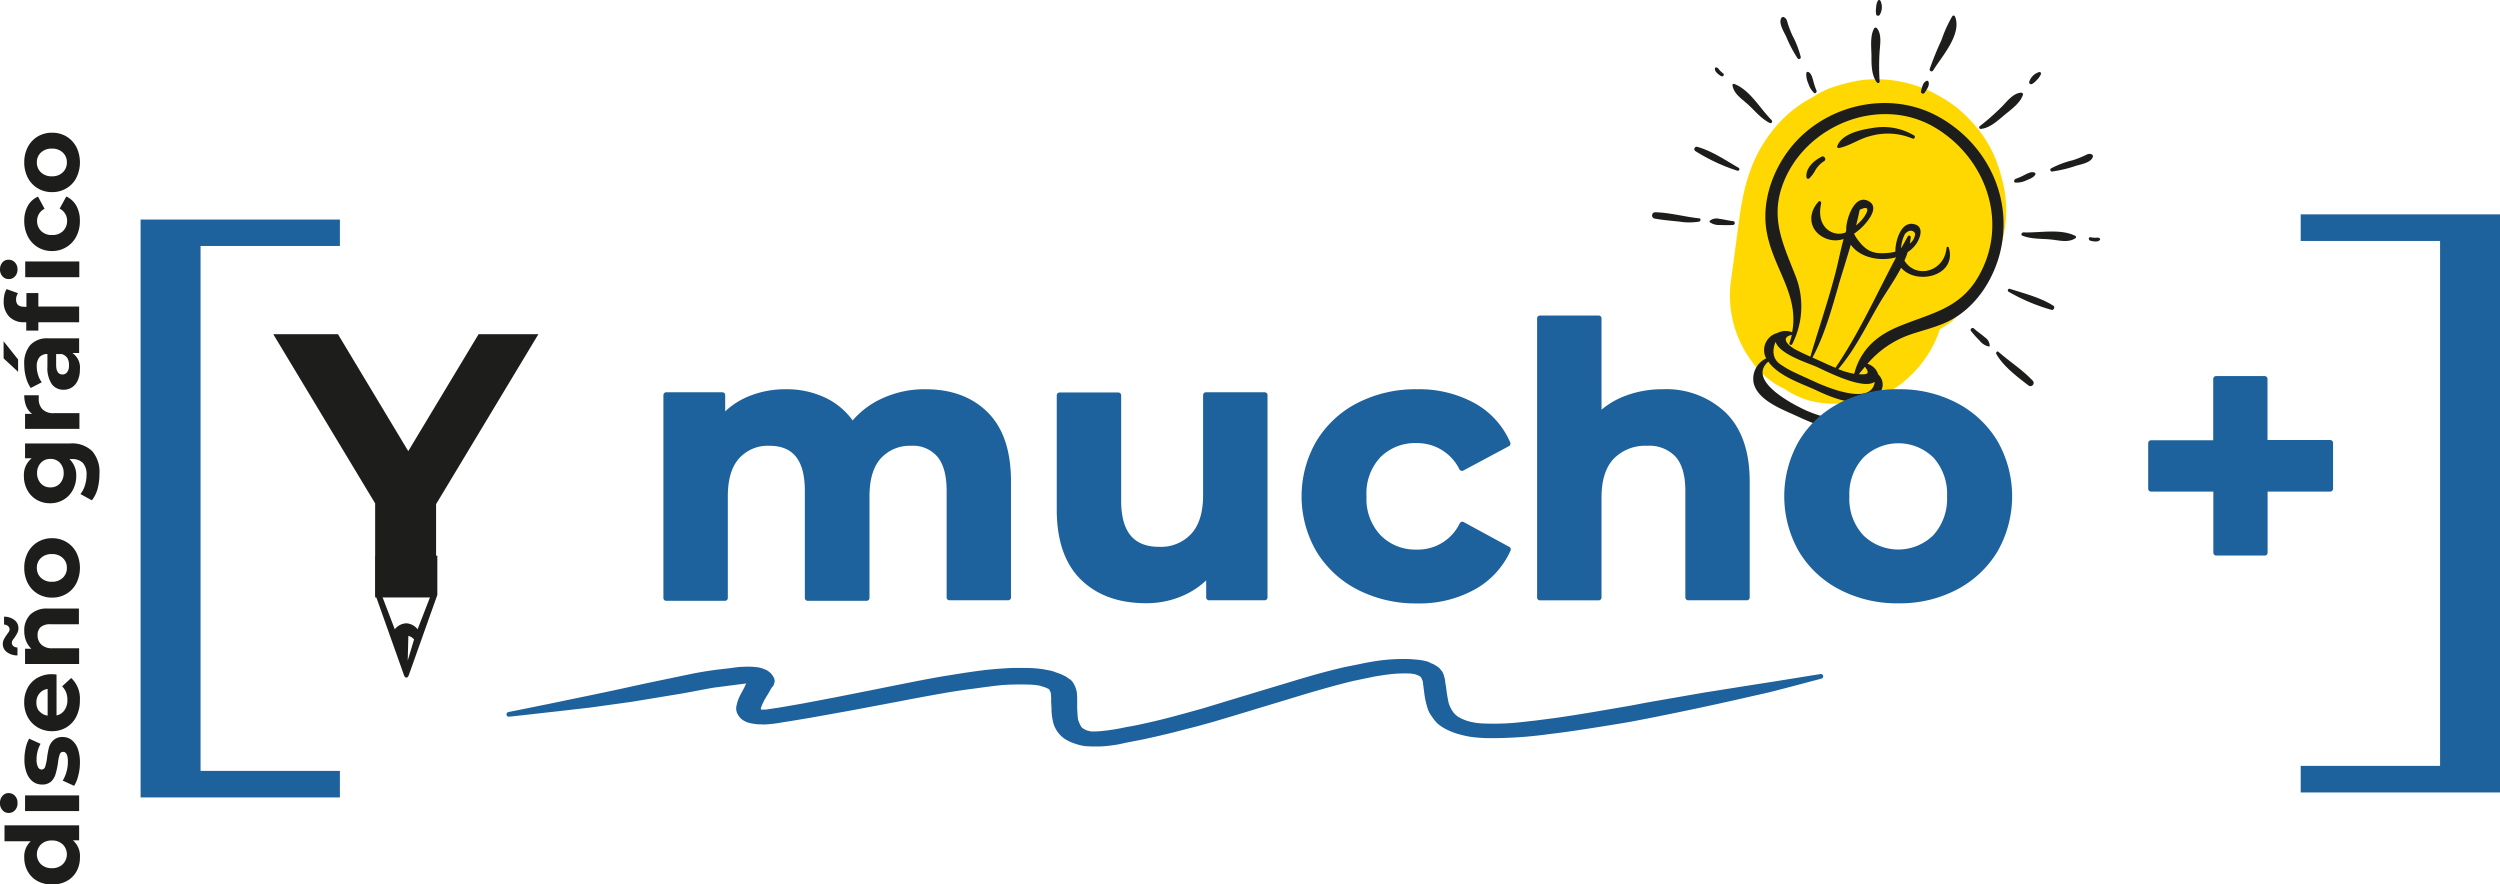 <?xml version="1.0" encoding="UTF-8"?> <svg xmlns="http://www.w3.org/2000/svg" viewBox="0 0 438.16 154.98"><defs><style>.cls-1{fill:#ffd802;}.cls-2{fill:#1d1d1b;}.cls-3,.cls-4,.cls-5{fill:#1d619d;}.cls-3,.cls-5{stroke:#1d619d;stroke-linecap:round;stroke-linejoin:round;}.cls-3{stroke-width:0.82px;}</style></defs><g id="Capa_2" data-name="Capa 2"><g id="Capa_1-2" data-name="Capa 1"><path class="cls-1" d="M350.07,45.17c1.29-4,1.9-7,1.34-11.3A30.89,30.89,0,0,0,350,28.53c-.12-.35-.24-.67-.39-1a21.3,21.3,0,0,0-2.81-4.76,29.06,29.06,0,0,0-3.93-4,28.3,28.3,0,0,0-4.94-2.95,9.08,9.08,0,0,0-1-.41,22.19,22.19,0,0,0-11.08-1.31,32.59,32.59,0,0,0-5.28,1.41,20,20,0,0,0-3,1.59,21.38,21.38,0,0,0-6.72,5.55,25,25,0,0,0-3.57,5.89,32.44,32.44,0,0,0-2,7.06c-.19.92-.33,1.85-.45,2.78l-1.53,11.38a19.32,19.32,0,0,0,3.79,13.66,14.11,14.11,0,0,0,5.65,4.72,14.5,14.5,0,0,0,7.1,2.54c4.78.37,9.93-.56,13.71-3.7a20.11,20.11,0,0,0,6.47-9.32A19.67,19.67,0,0,0,342,56.4C345.46,53,348.52,50,350.07,45.17Z"></path><path class="cls-2" d="M302,12.85a3.48,3.48,0,0,1-.69-.64c-.16-.19-.25-.36-.51-.4a.2.2,0,0,0-.21.12c-.19.58.61,1.12,1,1.38S302.31,13.08,302,12.85Z"></path><path class="cls-2" d="M339.74,20.45c-8.82-4.88-20.37-2-26.3,5.95-2.91,3.89-4.64,9.07-3.84,14,1.07,6.55,5.77,11.14,4.5,17.83a3.16,3.16,0,0,0-2.62.14,3.1,3.1,0,0,0-2.08,4.14l.15.3a3.94,3.94,0,0,0-2.19,4.36c.76,3.07,5.09,4.6,7.62,5.78,3,1.39,7.31,3.28,10.59,1.54a2.77,2.77,0,0,0,1.21-4.06,5.63,5.63,0,0,0,1.39-.44c1.84-.91,2.43-3,1-4.39a2.74,2.74,0,0,0-1.88-1.83,17.33,17.33,0,0,1,7.13-5c2.52-.91,5.17-1.42,7.55-2.71,4.4-2.37,7.36-7,8.56-11.74C352.93,34.71,348.22,25.13,339.74,20.45ZM316.37,71.86c-2.14-1-10.27-5.15-6.45-8.48,1.74,2.49,5.74,3.81,8.21,4.93,2.09,1,4.92,2.22,7.5,2.19C325.8,75.39,318.87,73,316.37,71.86Zm12.21-5c-.46,4.38-8.44,1-10.48.06-1.1-.51-2.23-1-3.32-1.52A16.67,16.67,0,0,1,312.26,64c-1.44-.87-1.79-2.24-1.07-4.09.72,2.2,5.59,3.66,7.23,4.4S326.58,68.43,328.58,66.91Zm-6.36-16.85c.7-2.33,1.46-4.72,2.16-7.12,1.57,2.24,5.05,3,7.91,2.21,0,0,0,0,0,.05-3.44,6.48-6.48,13.27-10.6,19.31-1-.41-2-.87-2.82-1.25l-1.21-.54C319.74,58.82,321,54.28,322.22,50.06ZM333.88,41c.88-1,1.72-.44,1.77,0a2.34,2.34,0,0,1-.93,1.68,10.23,10.23,0,0,0,.16-1.11.27.27,0,0,0-.5-.15c-.4.7-.79,1.41-1.18,2.12A5.91,5.91,0,0,1,333.88,41Zm-8.11,24.61c.36-.46.73-.9,1.09-1.33C327.91,65.65,327.07,65.65,325.77,65.59ZM346.7,48.54c-3.3,5.68-8.48,6.4-14,8.71-3.89,1.62-6.6,4.09-7.71,8.19,0,0,0,0,0,.07a13.23,13.23,0,0,1-2.81-.82c2.94-3.42,4.82-7.4,7.08-11.28,1.22-2.1,2.77-4.23,3.94-6.48,2.72,3.15,9.82,1.42,8.36-3.53a.21.21,0,0,0-.4,0c-.33,4.19-5.3,5.59-7.38,2.28a13.59,13.59,0,0,0,.57-1.5,5.28,5.28,0,0,0,1.5-1.44c.8-1.19,1.44-3.26-.66-3.5s-3,3.09-3,4.73c0,.05,0,.09,0,.14a8.78,8.78,0,0,1-1.33.22c-2.39.22-3.65-.23-5.09-2.08a7.32,7.32,0,0,1-.82-1.29,10.12,10.12,0,0,0,2.12-1.93c.83-1,2.05-2.82.51-3.73-2.56-1.5-4,3.15-4,4.77,0,.11,0,.21,0,.32l-.12.35c-2.05.88-5.23-.79-4.29-5,.08-.38-.2-.66-.46-.38-2.09,2.24-1.56,5.44,1.56,6.53a4.48,4.48,0,0,0,2.85,0c-.53,1.88-.89,3.83-1.37,5.7-1.28,5-3,10-4.46,14.92-.8-.36-1.6-.73-2.38-1.13-1.6-.82-2.95-2.22-.87-2.69a13.38,13.38,0,0,1-.4,1.39c-.11.32.34.54.48.22a14.54,14.54,0,0,0,.51-12.1c-2.11-5.41-4.34-9.82-2.23-15.72,3.69-10.34,16.77-15.88,26.57-10.22C348.07,27.56,352.21,39.08,346.7,48.54ZM325.75,39.1a5.77,5.77,0,0,1-.44.42c.21-.86.41-1.71.59-2.57a.27.27,0,0,0,0-.15.6.6,0,0,1,.11-.06C328.5,35.57,326.7,38.35,325.75,39.1Z"></path><path class="cls-2" d="M337.68,14.17c-.68.24-.82,1.17-1,1.79a.36.36,0,0,0,.65.29c.33-.55.93-1.27.66-1.94A.23.23,0,0,0,337.68,14.17Z"></path><path class="cls-2" d="M338.21,12.09a.33.33,0,0,0,.6.26c1.5-2.44,5.08-6.35,3.84-9.44a.28.28,0,0,0-.48-.08,23.54,23.54,0,0,0-1.92,4.25A52,52,0,0,0,338.21,12.09Z"></path><path class="cls-2" d="M347.21,22.59c1.54-.17,2.86-1.39,4-2.35s2.83-2.11,3.32-3.57a.31.31,0,0,0-.32-.43c-1.36.11-2.38,1.44-3.26,2.36A40.76,40.76,0,0,1,347,22.1.27.27,0,0,0,347.21,22.59Z"></path><path class="cls-2" d="M356.14,14.73A3.51,3.51,0,0,0,357,14a3.1,3.1,0,0,0,.7-1,.27.27,0,0,0-.34-.36,2.6,2.6,0,0,0-1.73,1.78A.36.36,0,0,0,356.14,14.73Z"></path><path class="cls-2" d="M353.25,32a3.91,3.91,0,0,0,1.81-.35c.5-.23,1.32-.49,1.63-1a.25.25,0,0,0-.09-.39c-.53-.24-1.14.1-1.62.32a12,12,0,0,1-1.72.77C353,31.47,352.86,32,353.25,32Z"></path><path class="cls-2" d="M359.61,30.07a22.57,22.57,0,0,0,4.2-1c.86-.26,2.81-.58,3-1.65a.34.34,0,0,0-.2-.36c-.52-.22-.81,0-1.31.24a19.11,19.11,0,0,1-2,.78,16.08,16.08,0,0,0-3.85,1.45A.31.31,0,0,0,359.61,30.07Z"></path><path class="cls-2" d="M354.46,41.31c1.65.64,3.38.49,5.11.68,1.42.15,2.91.59,4.18-.24a.24.24,0,0,0,0-.4c-2.62-1.33-6.26-.51-9.08-.62C354.32,40.71,354.12,41.17,354.46,41.31Z"></path><path class="cls-2" d="M368,41.78c-.2-.17-.39-.13-.64-.12a3.32,3.32,0,0,1-.94-.08c-.38-.09-.45.49-.09.59s1.42.37,1.73-.16A.2.2,0,0,0,368,41.78Z"></path><path class="cls-2" d="M352.28,50.63a.28.28,0,0,0-.23.51,32.7,32.7,0,0,0,7.52,3.17c.38.1.65-.51.32-.72C357.67,52.16,354.77,51.43,352.28,50.63Z"></path><path class="cls-2" d="M347.88,59.12c-.62-.55-1.33-1-1.94-1.56-.29-.25-.73.16-.49.46a17.56,17.56,0,0,0,1.47,1.64,2.88,2.88,0,0,0,1.59,1.06c.1,0,.22,0,.22-.15A1.86,1.86,0,0,0,347.88,59.12Z"></path><path class="cls-2" d="M356.22,66.68c-1.77-1.89-4-3.29-5.94-5-.24-.23-.53.12-.39.37,1.21,2.16,3.68,4,5.62,5.5A.56.56,0,0,0,356.22,66.68Z"></path><path class="cls-2" d="M328.94,14.44a.27.27,0,0,0,.49-.19,40.14,40.14,0,0,1,0-5.26c.09-1.27.39-2.91-.43-4a.32.32,0,0,0-.54,0C327.7,6.38,328,8.42,328,9.9S328,13.18,328.94,14.44Z"></path><path class="cls-2" d="M328.83,2.55a.35.35,0,0,0,.59.09,2.58,2.58,0,0,0,.17-2.47.27.27,0,0,0-.5,0,3.14,3.14,0,0,0-.28,1.2A3.45,3.45,0,0,0,328.83,2.55Z"></path><path class="cls-2" d="M318.35,15.83a11.11,11.11,0,0,1-.58-1.8c-.16-.5-.32-1.18-.84-1.42a.26.26,0,0,0-.35.2,3.81,3.81,0,0,0,.37,1.86,3.77,3.77,0,0,0,.95,1.58C318.17,16.53,318.5,16.11,318.35,15.83Z"></path><path class="cls-2" d="M313.05,6.41a22.47,22.47,0,0,0,2,3.81.31.31,0,0,0,.56-.22,16.71,16.71,0,0,0-1.49-3.83c-.27-.61-.52-1.24-.73-1.88s-.19-1-.74-1.29a.34.34,0,0,0-.4.1C311.6,3.93,312.67,5.61,313.05,6.41Z"></path><path class="cls-2" d="M306.25,18.21c1.3,1.16,2.34,2.55,3.92,3.34.33.17.54-.28.32-.51-2-2-3.79-5.28-6.53-6.33a.23.23,0,0,0-.32.23C303.87,16.44,305.19,17.26,306.25,18.21Z"></path><path class="cls-2" d="M297.09,26.45a32.28,32.28,0,0,0,7.38,3.46.28.28,0,0,0,.23-.51c-2.27-1.31-4.75-3-7.29-3.68A.42.42,0,0,0,297.09,26.45Z"></path><path class="cls-2" d="M303.78,38.76c-.83-.09-1.64-.31-2.46-.41a1.89,1.89,0,0,0-1.65.34.19.19,0,0,0,0,.26,2.84,2.84,0,0,0,1.85.48,18.11,18.11,0,0,0,2.21,0A.34.34,0,0,0,303.78,38.76Z"></path><path class="cls-2" d="M297.82,38.27c-2.56-.27-5.11-1-7.7-1.07a.56.56,0,0,0-.16,1.1c1.44.27,2.93.39,4.38.54a10.63,10.63,0,0,0,3.47,0C298.08,38.75,298.15,38.3,297.82,38.27Z"></path><path class="cls-2" d="M335.5,23.76a10.59,10.59,0,0,0-7.35-1.32c-2.06.3-5.32,1-6.14,3.15a.26.26,0,0,0,.27.36c1.91-.37,3.54-1.62,5.47-2.09a11.15,11.15,0,0,1,7.43.42C335.48,24.43,335.79,24,335.5,23.76Z"></path><path class="cls-2" d="M319.3,27.45c-1.34.65-2.89,2-2.69,3.63a.29.29,0,0,0,.46.21,5.76,5.76,0,0,0,1.14-1.53,4.7,4.7,0,0,1,1.51-1.53C320.15,28,319.76,27.22,319.3,27.45Z"></path><path class="cls-2" d="M.79,144.65H13.87v2.63H12.78a3.63,3.63,0,0,1,1.23,3,5,5,0,0,1-.59,2.43,4.3,4.3,0,0,1-1.71,1.7,5.26,5.26,0,0,1-2.58.61,5.22,5.22,0,0,1-2.57-.61,4.3,4.3,0,0,1-1.71-1.7,5,5,0,0,1-.6-2.43,3.63,3.63,0,0,1,1.14-2.84H.79ZM11,148a2.62,2.62,0,0,0-1.91-.69,2.62,2.62,0,0,0-1.91.69,2.45,2.45,0,0,0,0,3.47,2.62,2.62,0,0,0,1.91.69,2.62,2.62,0,0,0,1.91-.69A2.45,2.45,0,0,0,11,148Z"></path><path class="cls-2" d="M2.63,142a1.44,1.44,0,0,1-1.1.48A1.42,1.42,0,0,1,.44,142,1.73,1.73,0,0,1,0,140.74a1.78,1.78,0,0,1,.42-1.23A1.37,1.37,0,0,1,1.48,139a1.5,1.5,0,0,1,1.14.48,1.71,1.71,0,0,1,.45,1.23A1.73,1.73,0,0,1,2.63,142Zm1.76.15v-2.75h9.48v2.75Z"></path><path class="cls-2" d="M13.72,135.93a5.85,5.85,0,0,1-.73,1.8l-2-.92a5.83,5.83,0,0,0,.66-1.53,6.46,6.46,0,0,0,.25-1.77c0-1.16-.28-1.74-.86-1.74a.61.61,0,0,0-.58.47,6.84,6.84,0,0,0-.3,1.47,13.65,13.65,0,0,1-.41,1.92A3,3,0,0,1,9,136.94a2.3,2.3,0,0,1-1.65.56,2.64,2.64,0,0,1-1.6-.52,3.44,3.44,0,0,1-1.08-1.52,6.43,6.43,0,0,1-.39-2.35,9,9,0,0,1,.22-2,5.53,5.53,0,0,1,.61-1.65l2,.91a5.5,5.5,0,0,0-.7,2.74,2.68,2.68,0,0,0,.25,1.32.72.72,0,0,0,.63.44.64.64,0,0,0,.62-.48,8.5,8.5,0,0,0,.33-1.51A15.85,15.85,0,0,1,8.58,131a2.76,2.76,0,0,1,.8-1.28,2.26,2.26,0,0,1,1.62-.55,2.52,2.52,0,0,1,1.57.53,3.43,3.43,0,0,1,1.07,1.54,7,7,0,0,1,.37,2.41A8.92,8.92,0,0,1,13.72,135.93Z"></path><path class="cls-2" d="M9.91,118.21v7.18a2.24,2.24,0,0,0,1.39-.92,3,3,0,0,0,.51-1.8,3.56,3.56,0,0,0-.22-1.31,3.24,3.24,0,0,0-.7-1.07l1.59-1.46A4.92,4.92,0,0,1,14,122.74a6.15,6.15,0,0,1-.62,2.84,4.58,4.58,0,0,1-1.74,1.9,4.75,4.75,0,0,1-2.52.67,4.85,4.85,0,0,1-2.51-.66,4.62,4.62,0,0,1-1.75-1.81,5.42,5.42,0,0,1-.62-2.59,5.33,5.33,0,0,1,.6-2.52,4.37,4.37,0,0,1,1.72-1.77,5.09,5.09,0,0,1,2.6-.64Zm-3,6.44a2.22,2.22,0,0,0,1.44.77v-4.67a2.19,2.19,0,0,0-1.43.78,2.31,2.31,0,0,0-.54,1.55A2.35,2.35,0,0,0,6.86,124.65Z"></path><path class="cls-2" d="M3,111a6,6,0,0,1-.5.81c-.14.19-.25.34-.32.46a.76.76,0,0,0-.1.37.75.75,0,0,0,.25.59,1.09,1.09,0,0,0,.73.25v1.39a3,3,0,0,1-1.87-.59,1.77,1.77,0,0,1-.7-1.47A1.83,1.83,0,0,1,.71,112a8.11,8.11,0,0,1,.52-.82,4,4,0,0,0,.32-.46.75.75,0,0,0-.15-1,1,1,0,0,0-.69-.25v-1.39a3,3,0,0,1,1.83.59,1.79,1.79,0,0,1,.69,1.47A1.85,1.85,0,0,1,3,111Zm2.27-3.26a4.19,4.19,0,0,1,3.13-1.08h5.43v2.75h-5a2.49,2.49,0,0,0-1.69.49,1.82,1.82,0,0,0-.55,1.43A2.18,2.18,0,0,0,7.27,113a2.68,2.68,0,0,0,1.91.62h4.69v2.75H4.39V113.7H5.5a3.74,3.74,0,0,1-.93-1.36,4.86,4.86,0,0,1-.32-1.78A3.91,3.91,0,0,1,5.31,107.71Z"></path><path class="cls-2" d="M13.39,102.21a4.6,4.6,0,0,1-1.74,1.86,4.75,4.75,0,0,1-2.52.67,4.75,4.75,0,0,1-2.52-.67,4.6,4.6,0,0,1-1.74-1.86,5.75,5.75,0,0,1-.62-2.68,5.7,5.7,0,0,1,.62-2.68A4.63,4.63,0,0,1,6.61,95a4.75,4.75,0,0,1,2.52-.67,4.75,4.75,0,0,1,2.52.67,4.63,4.63,0,0,1,1.74,1.85,6.1,6.1,0,0,1,0,5.36ZM11,97.79a2.65,2.65,0,0,0-1.91-.68,2.65,2.65,0,0,0-1.91.68,2.28,2.28,0,0,0-.72,1.74,2.31,2.31,0,0,0,.72,1.74,2.62,2.62,0,0,0,1.91.69,2.62,2.62,0,0,0,1.91-.69,2.31,2.31,0,0,0,.72-1.74A2.28,2.28,0,0,0,11,97.79Z"></path><path class="cls-2" d="M4.39,77.72h7.9a5.06,5.06,0,0,1,3.88,1.36,5.6,5.6,0,0,1,1.26,4,10,10,0,0,1-.33,2.61,5.74,5.74,0,0,1-1,2l-2-1.1a4.57,4.57,0,0,0,.78-1.51,6.15,6.15,0,0,0,.29-1.84,3,3,0,0,0-.64-2.1,2.58,2.58,0,0,0-1.95-.68h-.41a3.86,3.86,0,0,1,1.19,3,5,5,0,0,1-.58,2.38,4.3,4.3,0,0,1-1.61,1.72,4.44,4.44,0,0,1-2.4.64,4.49,4.49,0,0,1-2.4-.64,4.3,4.3,0,0,1-1.61-1.72,5,5,0,0,1-.57-2.38,3.75,3.75,0,0,1,1.36-3.14H4.39Zm6.13,3.41a2.21,2.21,0,0,0-1.69-.7,2.2,2.2,0,0,0-1.68.7,2.52,2.52,0,0,0-.65,1.79,2.57,2.57,0,0,0,.65,1.8,2.17,2.17,0,0,0,1.68.7,2.17,2.17,0,0,0,1.69-.7,2.61,2.61,0,0,0,.64-1.8A2.56,2.56,0,0,0,10.52,81.13Z"></path><path class="cls-2" d="M4.6,71.21a5.07,5.07,0,0,1-.35-1.93H6.79c0,.3,0,.51,0,.61a2.51,2.51,0,0,0,.66,1.85,2.66,2.66,0,0,0,2,.67h4.47v2.75H4.39V72.54H5.64A3.13,3.13,0,0,1,4.6,71.21Z"></path><path class="cls-2" d="M.63,62.81v-3L3.17,63v2.16ZM5.3,60.48A4,4,0,0,1,8.46,59.3h5.41v2.57H12.69A3.07,3.07,0,0,1,14,64.76a4.47,4.47,0,0,1-.37,1.9,2.74,2.74,0,0,1-1,1.22,2.67,2.67,0,0,1-1.48.43,2.49,2.49,0,0,1-2.08-1,5.11,5.11,0,0,1-.76-3.08V62.05a1.75,1.75,0,0,0-1.38.54,2.43,2.43,0,0,0-.49,1.64,4.7,4.7,0,0,0,.24,1.49A4,4,0,0,0,7.32,67L5.39,68a5.9,5.9,0,0,1-.84-1.86,8.28,8.28,0,0,1-.3-2.23A4.92,4.92,0,0,1,5.3,60.48Zm6.54,2.34a1.8,1.8,0,0,0-1-.77h-1v1.88c0,1.13.37,1.7,1.11,1.7a1,1,0,0,0,.83-.42,1.82,1.82,0,0,0,.31-1.14A2.38,2.38,0,0,0,11.84,62.82Z"></path><path class="cls-2" d="M2.63,48.44a1.43,1.43,0,0,1-1.1.47,1.41,1.41,0,0,1-1.09-.47A1.77,1.77,0,0,1,0,47.2,1.8,1.8,0,0,1,.42,46a1.37,1.37,0,0,1,1.06-.48A1.5,1.5,0,0,1,2.62,46a1.73,1.73,0,0,1,.45,1.23A1.77,1.77,0,0,1,2.63,48.44Zm2,5.36V51.36H6.72v2.37h7.15v2.75H6.72v1.46H4.6V56.48H4.18a3.49,3.49,0,0,1-2.58-1,3.71,3.71,0,0,1-.95-2.71,5.52,5.52,0,0,1,.13-1.17,3.06,3.06,0,0,1,.38-.93l2,.72a1.86,1.86,0,0,0-.34,1.12c0,.83.46,1.25,1.38,1.25Zm-.21-5.22V45.83h9.48v2.75Z"></path><path class="cls-2" d="M13.39,41.41a4.68,4.68,0,0,1-1.74,1.89A4.76,4.76,0,0,1,9.13,44a4.76,4.76,0,0,1-2.52-.68,4.68,4.68,0,0,1-1.74-1.89,5.89,5.89,0,0,1-.62-2.72,5.37,5.37,0,0,1,.62-2.62,3.78,3.78,0,0,1,1.79-1.63l1.15,2.13A2.35,2.35,0,0,0,6.5,38.71a2.43,2.43,0,0,0,.71,1.78,2.59,2.59,0,0,0,1.92.7,2.59,2.59,0,0,0,1.92-.7,2.43,2.43,0,0,0,.71-1.78,2.33,2.33,0,0,0-1.31-2.14l1.17-2.13a3.8,3.8,0,0,1,1.76,1.63A5.26,5.26,0,0,1,14,38.69,5.77,5.77,0,0,1,13.39,41.41Z"></path><path class="cls-2" d="M13.39,31.15A4.6,4.6,0,0,1,11.65,33a4.75,4.75,0,0,1-2.52.67A4.75,4.75,0,0,1,6.61,33a4.6,4.6,0,0,1-1.74-1.86,5.75,5.75,0,0,1-.62-2.68,5.7,5.7,0,0,1,.62-2.68,4.73,4.73,0,0,1,1.74-1.86,4.84,4.84,0,0,1,2.52-.66,4.84,4.84,0,0,1,2.52.66,4.73,4.73,0,0,1,1.74,1.86,6.1,6.1,0,0,1,0,5.36ZM11,26.73a2.65,2.65,0,0,0-1.91-.68,2.65,2.65,0,0,0-1.91.68,2.28,2.28,0,0,0-.72,1.74,2.31,2.31,0,0,0,.72,1.74,2.62,2.62,0,0,0,1.91.69A2.62,2.62,0,0,0,11,30.21a2.31,2.31,0,0,0,.72-1.74A2.28,2.28,0,0,0,11,26.73Z"></path><path class="cls-3" d="M97.05,124.33l6.37-.73,7.2-1,8.44-1.39c2.06-.34,4-.76,6-1.1l3.19-.41,2.48-.32h.76a4.74,4.74,0,0,0-.29.54,2.41,2.41,0,0,0-.3.6c-.29.6-.65,1.17-.94,1.8a4.83,4.83,0,0,0-.41,1.2,2.55,2.55,0,0,0-.12.66,2.13,2.13,0,0,0,.12.6,2.62,2.62,0,0,0,.76,1,3.42,3.42,0,0,0,.83.44,6.16,6.16,0,0,0,1.18.25,5.3,5.3,0,0,0,1.06.07,5.57,5.57,0,0,0,1,0,20.73,20.73,0,0,0,2.54-.32l1.95-.31,3.24-.54,7-1.26,8.55-1.61c2.6-.51,5.25-1,7.91-1.46,1.59-.28,3.3-.53,5-.75s3.33-.47,5-.63a48.37,48.37,0,0,1,5.25-.07,12.54,12.54,0,0,1,1.53.19l1,.32.7.31.18.19a4.54,4.54,0,0,1,.35.79,12.63,12.63,0,0,1,.06,1.49c0,.47.06.91.06,1.35a9.75,9.75,0,0,0,.24,2.09,4.5,4.5,0,0,0,1.53,2.55,3.22,3.22,0,0,0,.77.51,4.54,4.54,0,0,0,.94.44,10,10,0,0,0,2,.54l1.18.06h1.06c1,0,1.9-.12,2.83-.25s1.59-.32,2.42-.48l2.42-.47c1.71-.35,3.42-.76,5.13-1.17l4.66-1.2,2.6-.72,3.83-1.14,5.84-1.77,6.61-2c2.77-.82,5.54-1.61,8.43-2.3l3.54-.73c1.16-.21,2.34-.38,3.54-.5a27.88,27.88,0,0,1,2.89-.06l.89.12.53.19a3,3,0,0,1,.59.32l.17.12a5,5,0,0,1,.42.92l.17,1.36.18,1.35a16.42,16.42,0,0,0,.53,2.15,4,4,0,0,0,.65,1.17,6,6,0,0,0,1.06,1.29,7.82,7.82,0,0,0,1.42.89,11.35,11.35,0,0,0,1.94.75,17.43,17.43,0,0,0,2.13.48c.91.12,1.83.19,2.77.22a72.85,72.85,0,0,0,10.8-.7c3.53-.41,7.19-1,10.73-1.57,1.59-.26,3.25-.51,4.78-.83,2.54-.47,5.07-1,7.55-1.51,4.13-.85,8.2-1.74,12.27-2.68l3.24-.73,2.95-.76,6.2-1.64h0c-3.78.6-7.5,1.23-11.27,1.8l-9.14,1.45-10,1.74-2.83.54-5.14.88c-2.53.44-5.07.85-7.66,1.23l-3.9.51c-1.41.15-2.83.34-4.24.44a43.72,43.72,0,0,1-5.37.06,11.1,11.1,0,0,1-1.77-.25,8.15,8.15,0,0,1-1.42-.44,7.32,7.32,0,0,1-1.12-.57,4.64,4.64,0,0,1-.82-.76,6.19,6.19,0,0,1-.95-1.86,26.69,26.69,0,0,1-.47-2.91c-.06-.19-.06-.41-.12-.6a5.07,5.07,0,0,0-.23-1.26,2.31,2.31,0,0,0-.24-.57c-.12-.19-.3-.38-.41-.53a4.3,4.3,0,0,0-.71-.51,2.48,2.48,0,0,0-.59-.28l-.59-.29A10,10,0,0,0,248,116a16.65,16.65,0,0,0-2.24-.09,31.34,31.34,0,0,0-5.25.47c-.82.13-1.65.31-2.42.47l-2.41.48q-2.66.63-5.14,1.32l-2.18.63-1.59.48-4.72,1.42-5.43,1.64-5.72,1.74-2.83.78c-2.06.57-4.19,1.14-6.31,1.62s-2.83.63-4.31.88a37.07,37.07,0,0,1-4.3.69,14.07,14.07,0,0,1-2,.07l-.3-.07-.59-.15-.7-.38-.36-.32a7.17,7.17,0,0,1-.65-1.45c-.11-.63-.11-1.3-.17-1.93v-1.35a13.65,13.65,0,0,0-.06-1.55,2.59,2.59,0,0,0-.18-.66,2,2,0,0,0-.24-.57,2.56,2.56,0,0,0-.41-.6,1.3,1.3,0,0,0-.41-.29,5.54,5.54,0,0,0-.53-.38l-.77-.37-1.06-.38a4.3,4.3,0,0,0-.94-.26l-1.18-.22a22.61,22.61,0,0,0-2.48-.19c-.92,0-1.85,0-2.77,0-1.71.08-3.41.21-5.08.41-1.83.23-3.6.51-5.36.79-3.49.54-6.85,1.24-10.21,1.9l-3.13.63-7,1.39-5.78,1.1-2.77.48-1.47.25-2.36.35h-1.07l-.17-.32V124a10.93,10.93,0,0,1,1.24-2.46l.7-1.23c.11-.12.21-.23.3-.35a2.49,2.49,0,0,0,.18-.63.51.51,0,0,1-.06-.29l-.18-.31a2.23,2.23,0,0,0-.47-.57l-.18-.13a1.58,1.58,0,0,0-.53-.31,5.43,5.43,0,0,0-1.12-.35,13,13,0,0,0-2.42-.1c-.78,0-1.54.12-2.3.23l-2.18.25q-2.68.34-5.25.88c-3.31.7-6.61,1.36-9.91,2.09-4.49,1-9.09,1.92-13.63,2.87l-3.54.72-4.42.89h0C91.86,124.93,94.46,124.61,97.05,124.33Zm34.39-5h0s-.05,0-.11,0,.11,0,.11,0Z"></path><path class="cls-4" d="M56.77,38.48H24.64V139.76H59.57v-4.65H35.15v-92H59.57V38.48Z"></path><path class="cls-4" d="M403.23,37.57v4.66h24.43v92H403.23v4.66h34.93V37.57H403.23Z"></path><path class="cls-2" d="M76.43,88.36v16.35H65.75V88.23L47.89,58.57H59.23l12.32,20.5,12.33-20.5H94.36Z"></path><path class="cls-5" d="M172.77,72.64q3.93,3.93,3.92,11.77v20.3H166.41V86q0-4.21-1.75-6.3a6.13,6.13,0,0,0-5-2.07A7.35,7.35,0,0,0,154,80c-1.4,1.56-2.11,3.88-2.11,7v17.8H141.56V86q0-8.37-6.72-8.37A7.24,7.24,0,0,0,129.17,80q-2.11,2.34-2.11,7v17.8H116.77V69.25h9.83v4.08a12.92,12.92,0,0,1,4.84-3.42,16.33,16.33,0,0,1,6.3-1.19,15.27,15.27,0,0,1,6.79,1.48,12,12,0,0,1,4.87,4.32,14.5,14.5,0,0,1,5.51-4.28,17.23,17.23,0,0,1,7.28-1.52Q168.85,68.72,172.77,72.64Z"></path><path class="cls-5" d="M221.65,69.25v35.46H211.9v-4.22A13.66,13.66,0,0,1,207,104a15.42,15.42,0,0,1-6.13,1.22q-7,0-11.08-4t-4.08-11.93v-20H196V87.77q0,8.57,7.18,8.57a7.73,7.73,0,0,0,5.94-2.41q2.24-2.4,2.24-7.15V69.25Z"></path><path class="cls-5" d="M238.16,102.9a17.56,17.56,0,0,1-7-6.49,18.77,18.77,0,0,1,0-18.86,17.49,17.49,0,0,1,7-6.49,21.83,21.83,0,0,1,10.19-2.34,19.75,19.75,0,0,1,9.79,2.34,13.84,13.84,0,0,1,6.09,6.69l-8,4.28a8.73,8.73,0,0,0-8-4.87,9.06,9.06,0,0,0-6.66,2.63A9.76,9.76,0,0,0,239,87a9.72,9.72,0,0,0,2.63,7.18,9,9,0,0,0,6.66,2.64,8.62,8.62,0,0,0,8-4.88l8,4.35a14.14,14.14,0,0,1-6.09,6.6,19.55,19.55,0,0,1-9.79,2.37A21.83,21.83,0,0,1,238.16,102.9Z"></path><path class="cls-5" d="M302.1,72.67q4.06,4,4.06,11.74v20.3H295.88V86q0-4.21-1.85-6.3a6.78,6.78,0,0,0-5.34-2.07,8.21,8.21,0,0,0-6.2,2.4c-1.54,1.61-2.3,4-2.3,7.16v17.53H269.9V55.8h10.29V72.94a13.63,13.63,0,0,1,4.94-3.13,17.75,17.75,0,0,1,6.33-1.09A14.61,14.61,0,0,1,302.1,72.67Z"></path><path class="cls-5" d="M322.67,102.9a17.41,17.41,0,0,1-6.95-6.49,19,19,0,0,1,0-18.86,17.34,17.34,0,0,1,6.95-6.49,21.28,21.28,0,0,1,10.05-2.34,21,21,0,0,1,10,2.34,17.49,17.49,0,0,1,6.93,6.49,19,19,0,0,1,0,18.86,17.56,17.56,0,0,1-6.93,6.49,21,21,0,0,1-10,2.34A21.28,21.28,0,0,1,322.67,102.9Zm16.55-8.77A10,10,0,0,0,341.75,87a10,10,0,0,0-2.53-7.15,9.27,9.27,0,0,0-13,0A9.84,9.84,0,0,0,323.63,87a9.84,9.84,0,0,0,2.57,7.15,9.27,9.27,0,0,0,13,0Z"></path><path class="cls-5" d="M408.4,85.66H396.93V96.87h-8.51V85.66H377v-8h11.4V66.41h8.51V77.62H408.4Z"></path><path class="cls-2" d="M75.79,97.39v6.19l-2.6,6.71a2.72,2.72,0,0,0-2-1.05,2.75,2.75,0,0,0-2,1.05l-2.6-6.81V97.39H65.8v6.87l5,14.06c.09.27.25.44.42.44h0c.17,0,.33-.17.43-.44l5-14.06V97.39Zm-4.33,18.38.11-4.33a2,2,0,0,1,1,.63Z"></path></g></g></svg> 